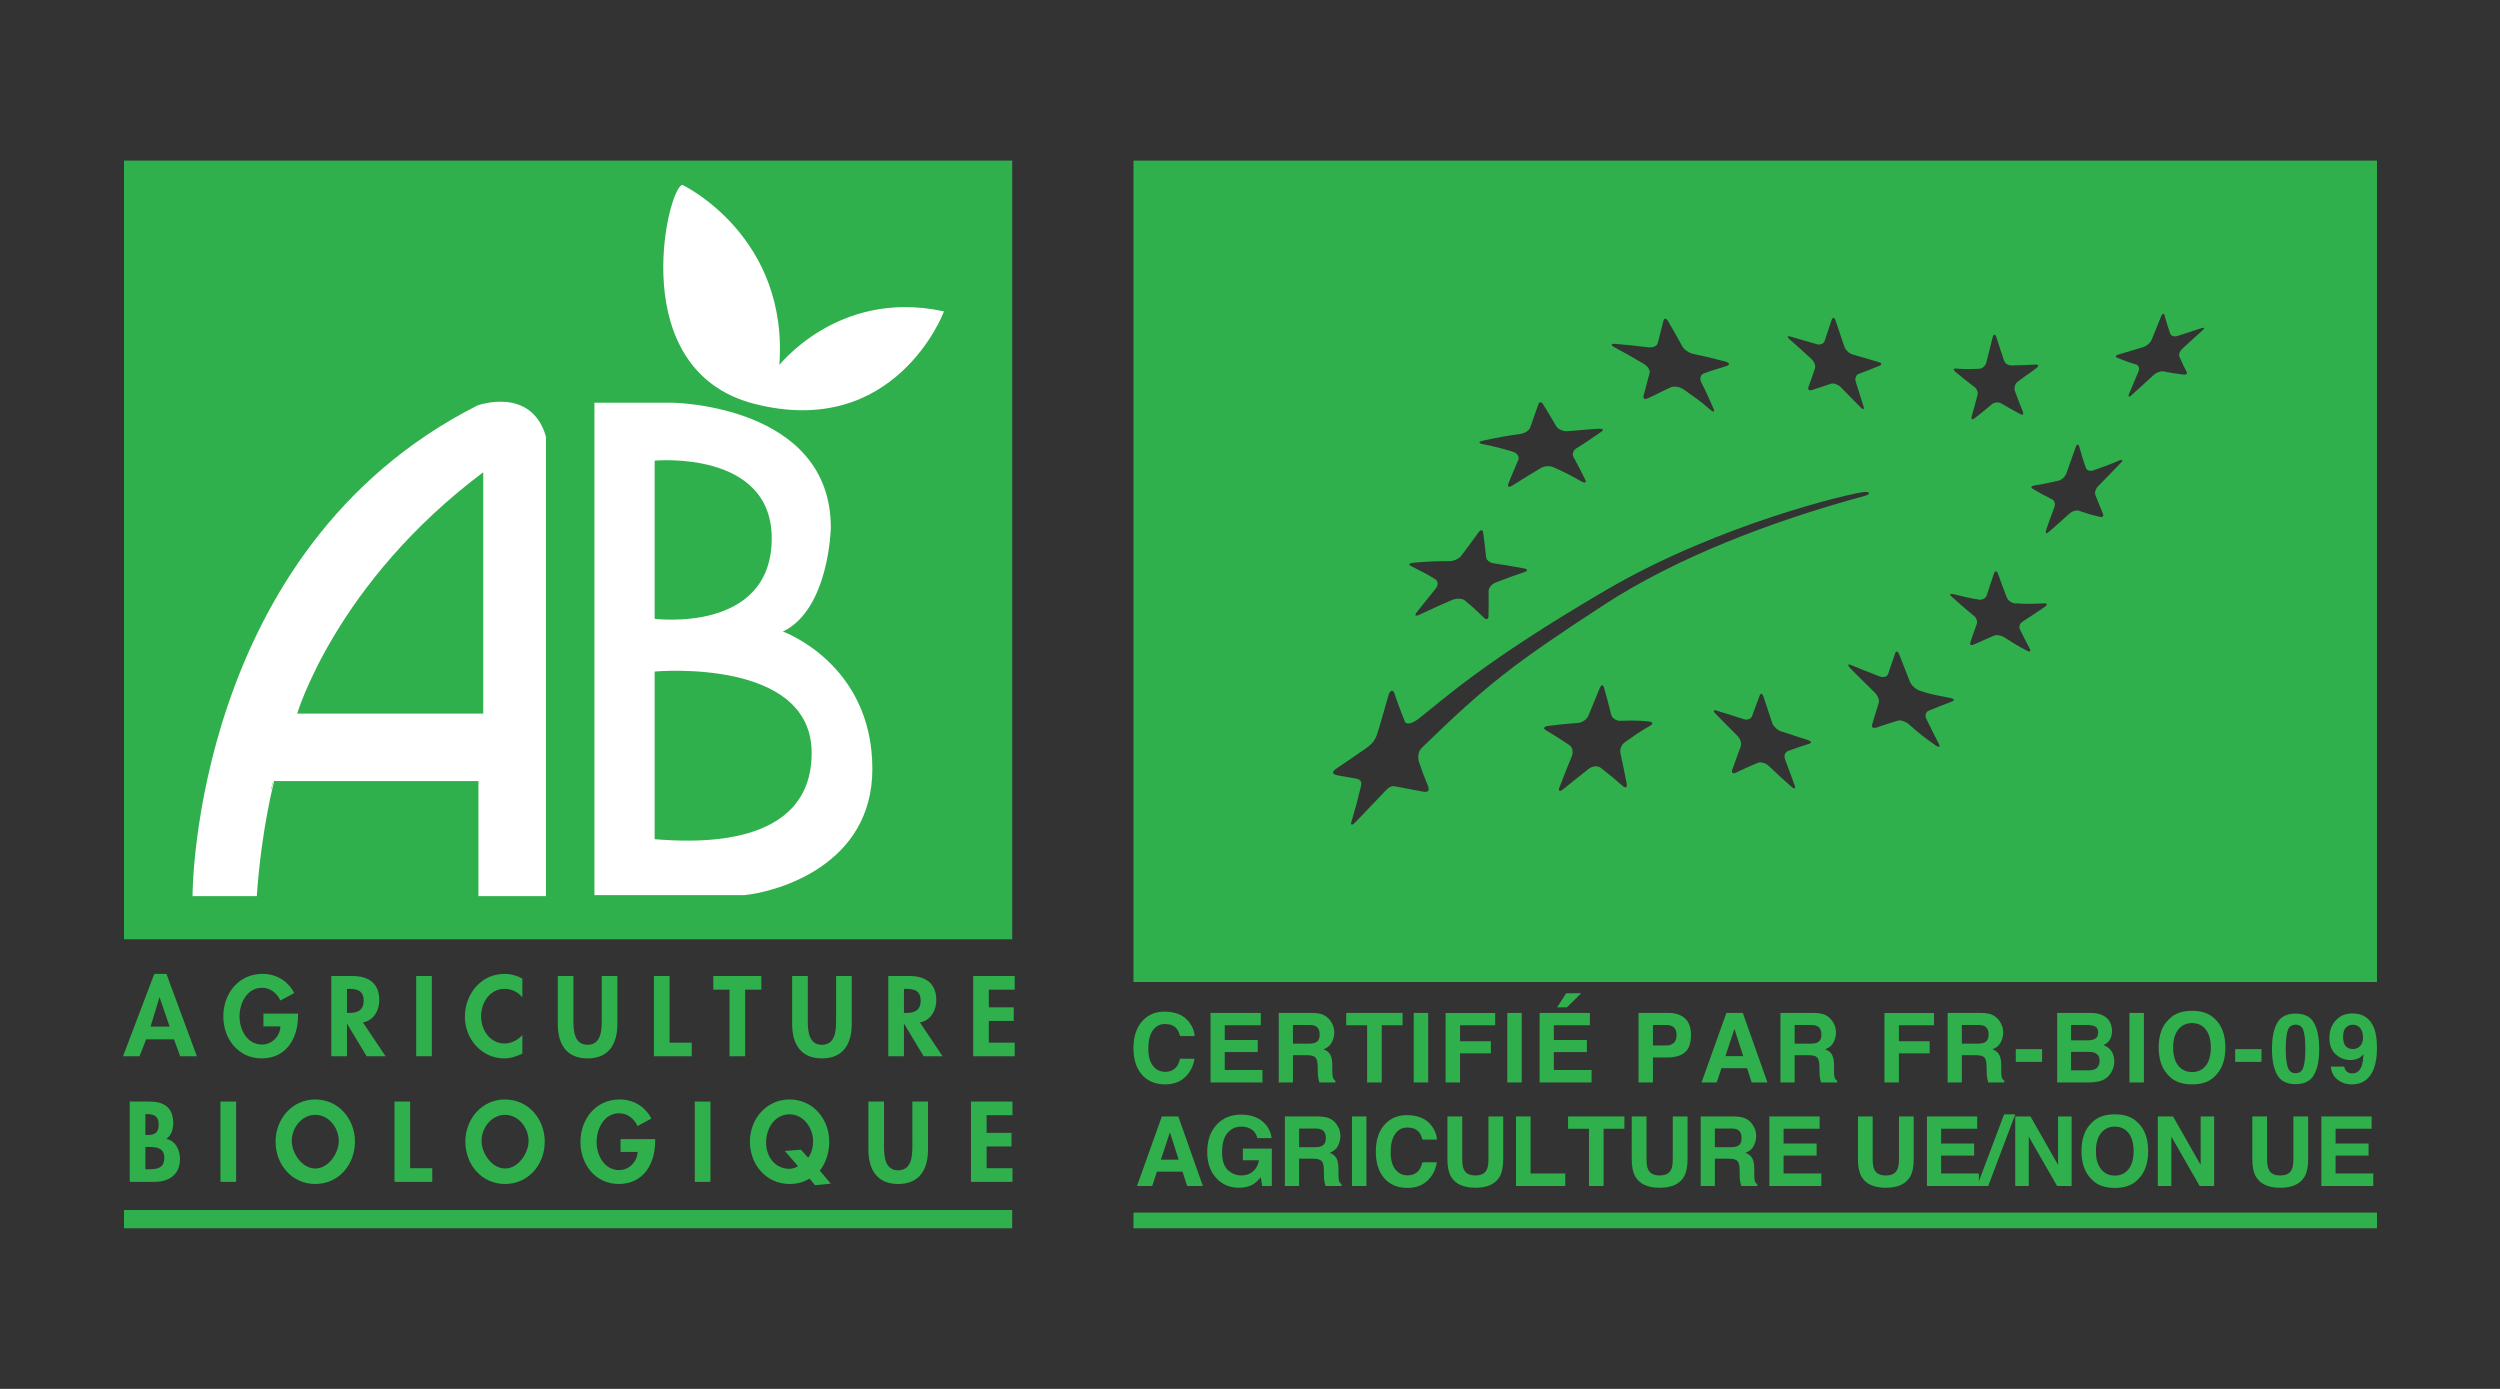 <svg xmlns="http://www.w3.org/2000/svg" xmlns:xlink="http://www.w3.org/1999/xlink" id="Calque_1" x="0px" y="0px" width="900px" height="500px" viewBox="50 0 900 500" xml:space="preserve"><rect x="50" y="0" width="900" height="500" fill="#333333" stroke="none"/> <g> <g> <rect x="94.636" y="57.813" fill="#30B04D" width="319.76" height="280.332"></rect> <rect x="94.636" y="435.618" fill="#30B04D" width="319.75" height="6.569"></rect> <g> <path fill="#30B04D" d="M102.598,374.171l-2.369,6.081h-5.94l11.261-29.654h4.363l10.965,29.654h-6.015l-2.225-6.081H102.598z M107.459,359.063h-0.075l-3.172,10.503h6.86L107.459,359.063z"></path> <path fill="#30B04D" d="M157.289,364.909v0.713c0,8.146-4.172,15.399-13.134,15.399c-8.44,0-13.762-7.124-13.762-15.09 c0-8.249,5.484-15.334,14.104-15.334c4.904,0,9.196,2.496,11.411,6.907l-4.979,2.674c-1.149-2.608-3.599-4.579-6.593-4.579 c-5.438,0-8.112,5.537-8.112,10.332c0,4.786,2.712,10.114,8.16,10.114c3.523,0,6.475-3.067,6.583-6.55h-6.124v-4.587H157.289 L157.289,364.909z"></path> <path fill="#30B04D" d="M188.811,380.252h-6.822l-7.005-11.636h-0.08v11.636h-5.635v-28.886h7.625 c5.715,0,9.651,2.533,9.651,8.709c0,3.669-2.031,7.338-5.897,7.993L188.811,380.252z M174.903,364.665h0.722 c3.102,0,5.293-0.92,5.293-4.449c0-3.556-2.262-4.232-5.255-4.232h-0.761L174.903,364.665L174.903,364.665z"></path> <path fill="#30B04D" d="M205.462,380.252h-5.635v-28.886h5.635V380.252z"></path> <path fill="#30B04D" d="M238.053,359.034c-1.567-1.913-3.946-3.05-6.362-3.05c-5.396,0-8.502,4.965-8.502,9.949 c0,4.859,3.214,9.73,8.464,9.73c2.417,0,4.833-1.267,6.4-3.067v6.709c-2.111,0.985-4.214,1.719-6.555,1.719 c-8.117,0-14.138-7.01-14.138-14.979c0-8.192,5.796-15.445,14.255-15.445c2.257,0,4.486,0.62,6.438,1.689V359.034z"></path> <path fill="#30B04D" d="M250.797,351.367h5.636v16.18c0,3.556,0.305,8.577,5.095,8.577c4.786,0,5.096-5.02,5.096-8.577v-16.18 h5.626v17.286c0,7.048-2.979,12.369-10.722,12.369c-7.751,0-10.73-5.321-10.73-12.369V351.367z"></path> <path fill="#30B04D" d="M291.045,375.354h7.978v4.898h-13.607v-28.886h5.631L291.045,375.354L291.045,375.354z"></path> <path fill="#30B04D" d="M318.245,380.252h-5.625v-23.977h-5.833v-4.909h17.281v4.909h-5.823V380.252z"></path> <path fill="#30B04D" d="M335.175,351.367h5.631v16.18c0,3.556,0.31,8.577,5.096,8.577c4.79,0,5.091-5.02,5.091-8.577v-16.18 h5.635v17.286c0,7.048-2.994,12.369-10.726,12.369c-7.742,0-10.727-5.321-10.727-12.369V351.367L335.175,351.367z"></path> <path fill="#30B04D" d="M389.33,380.252h-6.822l-7-11.636h-0.089v11.636h-5.636v-28.886h7.635c5.705,0,9.646,2.533,9.646,8.709 c0,3.669-2.021,7.338-5.894,7.993L389.33,380.252z M375.418,364.665h0.736c3.097,0,5.288-0.92,5.288-4.449 c0-3.556-2.267-4.232-5.25-4.232h-0.774V364.665z"></path> <path fill="#30B04D" d="M405.982,356.275v6.372h8.962v4.898h-8.962v7.807h9.31v4.897h-14.949v-28.886h14.949v4.909 L405.982,356.275L405.982,356.275z"></path> </g> <g> <path fill="#30B04D" d="M96.7,396.562h7.014c5.359,0,8.657,2.111,8.657,7.854c0,2.073-0.722,4.449-2.524,5.604 c3.406,0.601,4.941,4.053,4.941,7.244c0,5.66-3.988,8.204-9.239,8.204H96.7V396.562z M102.335,408.602h0.694 c2.749,0,4.092-0.808,4.092-3.792c0-2.964-1.689-3.725-4.059-3.725h-0.728V408.602z M102.335,420.941h1.188 c3.03,0,5.625-0.386,5.625-4.147c0-3.744-3.054-3.895-5.893-3.895h-0.919L102.335,420.941L102.335,420.941z"></path> <path fill="#30B04D" d="M135.001,425.465h-5.636v-28.903h5.636V425.465z"></path> <path fill="#30B04D" d="M149.208,410.967c0-8.07,5.86-15.156,14.288-15.156c8.431,0,14.287,7.086,14.287,15.156 c0,8.285-5.856,15.268-14.287,15.268C155.069,426.234,149.208,419.252,149.208,410.967z M155.027,410.75 c0,4.356,3.679,9.912,8.469,9.912c4.786,0,8.465-5.556,8.465-9.912c0-4.681-3.523-9.402-8.465-9.402 C158.55,401.348,155.027,406.067,155.027,410.75z"></path> <path fill="#30B04D" d="M197.649,420.557h7.968v4.908H192.02v-28.903h5.631L197.649,420.557L197.649,420.557z"></path> <path fill="#30B04D" d="M217.53,410.967c0-8.07,5.851-15.156,14.277-15.156c8.437,0,14.296,7.086,14.296,15.156 c0,8.285-5.859,15.268-14.296,15.268C223.381,426.234,217.53,419.252,217.53,410.967z M223.348,410.75 c0,4.356,3.679,9.912,8.46,9.912c4.796,0,8.474-5.556,8.474-9.912c0-4.681-3.522-9.402-8.474-9.402 C226.872,401.348,223.348,406.067,223.348,410.75z"></path> <path fill="#30B04D" d="M285.856,410.094v0.731c0,8.153-4.177,15.409-13.143,15.409c-8.423,0-13.758-7.133-13.758-15.118 c0-8.22,5.485-15.306,14.105-15.306c4.902,0,9.187,2.478,11.42,6.879l-4.987,2.684c-1.149-2.608-3.594-4.599-6.593-4.599 c-5.433,0-8.122,5.565-8.122,10.342c0,4.797,2.727,10.116,8.169,10.116c3.519,0,6.475-3.058,6.583-6.541h-6.133v-4.598H285.856z"></path> <path fill="#30B04D" d="M305.76,425.465h-5.641v-28.903h5.641V425.465z"></path> <path fill="#30B04D" d="M343.409,426.685l-1.994-2.421c-1.952,1.304-4.515,1.971-7.155,1.971 c-8.432,0-14.297-6.982-14.297-15.268c0-8.07,5.865-15.156,14.297-15.156c8.427,0,14.277,7.086,14.277,15.156 c0,3.924-1.178,7.591-3.401,10.474l3.951,4.664L343.409,426.685z M340.922,416.794c1.268-1.559,1.798-3.988,1.798-5.969 c0-4.683-3.402-9.667-8.46-9.667c-5.485,0-8.465,5.18-8.465,10.154c0,4.796,2.941,9.459,8.465,9.459 c1.031,0,2.256-0.46,3.026-0.947l-4.754-5.48l5.818-0.46L340.922,416.794z"></path> <path fill="#30B04D" d="M362.622,396.562h5.627v16.169c0,3.566,0.314,8.579,5.095,8.579c4.796,0,5.106-5.013,5.106-8.579v-16.169 h5.631v17.275c0,7.067-2.985,12.397-10.736,12.397c-7.728,0-10.722-5.329-10.722-12.397L362.622,396.562L362.622,396.562z"></path> <path fill="#30B04D" d="M405.175,401.479v6.353h8.962v4.897h-8.962v7.827h9.31v4.908H399.55v-28.903h14.935v4.919 L405.175,401.479L405.175,401.479z"></path> </g> <path fill="#FFFFFF" stroke="#FFFFFF" stroke-width="0.727" d="M142.105,322.239h-22.424c0,0,0-124.194,102.353-175.943 c0,0,18.966-6.907,24.146,10.918v165.025h-23.577v-41.412h-74.168C148.435,280.827,143.842,297.699,142.105,322.239z M224.328,257.264v-87.977c-54.048,40.253-67.843,87.977-67.843,87.977H224.328z"></path> <path fill="#FFFFFF" stroke="#FFFFFF" stroke-width="0.727" d="M295.625,66.948c0,0,38.522,18.394,34.5,65.544 c0,0,21.271-28.175,59.214-20.125c0,0-17.389,45.678-67.842,32.615C275.5,133.074,290.445,69.248,295.625,66.948z"></path> <path fill="#FFFFFF" d="M264,322.239V144.982h28.172c0,0,56.929,0.731,56.929,45.011c0,0-0.577,29.319-17.253,37.372 c0,0,32.202,11.505,32.202,49.445c0,34.851-34.501,44.265-46.006,45.429H264z M327.821,194.31 c0.441-32.483-42.148-28.477-42.148-28.477v56.935C285.673,222.768,327.372,228.116,327.821,194.31z M285.673,302.11 c14.193,1.153,56.525,3.453,56.525-31.054c0-34.486-56.525-29.306-56.525-29.306V302.11z"></path> </g> <g> <path fill="#30B04D" d="M458.05,57.817v295.699h447.66V57.817H458.05z M754.251,132.689c3.247,0.249,4.506,0.225,8.24,0.08 c1.107-0.08,2.252-1.023,2.553-2.158c0.9-3.553,1.389-5.411,2.327-9.235c0.357-1.164,0.901-1.22,1.276-0.14 c1.128,3.523,1.671,5.246,2.815,8.596c0.319,1.083,1.521,1.722,2.665,1.722c2.947,0,4.859-0.14,8.672-0.309 c1.125-0.023,1.351,0.418,0.375,1.196c-2.759,2.191-4.205,2.914-6.926,5.073c-0.883,0.746-1.276,2.271-0.883,3.243 c1.127,3.083,1.689,4.523,2.854,7.437c0.393,0.999,0,1.356-0.939,0.858c-2.778-1.474-4.167-2.248-6.964-3.885 c-0.882-0.497-2.309-0.357-3.134,0.281c-2.646,2.215-3.848,3.214-6.4,5.185c-0.788,0.638-1.258,0.22-0.977-0.723 c0.825-2.914,1.276-4.462,2.084-7.681c0.337-1.027-0.244-2.355-1.165-2.97c-2.759-2.05-4.072-3.13-6.794-5.433 C753.031,133.107,753.181,132.576,754.251,132.689z M694.587,121.184c3.83,1.079,5.706,1.632,9.422,2.712 c1.221,0.361,2.496-0.136,2.834-1.079c1.034-3.022,1.559-4.575,2.571-7.709c0.395-1.028,1.015-0.887,1.39,0.305 c1.276,3.744,1.896,5.687,3.172,9.346c0.375,1.216,1.689,2.468,2.909,2.83c3.734,1.107,5.572,1.605,9.309,2.713 c1.276,0.309,1.443,0.943,0.449,1.36c-3.058,1.253-4.523,1.834-7.582,2.97c-0.901,0.361-1.37,1.605-0.996,2.773 c1.106,3.604,1.689,5.322,2.814,8.901c0.32,1.164-0.148,1.328-1.088,0.328c-2.908-2.909-4.299-4.406-7.188-7.348 c-0.994-0.911-2.533-1.436-3.492-1.135c-2.814,0.971-4.184,1.441-6.98,2.303c-0.863,0.301-1.389-0.197-1.09-1.107 c0.92-2.585,1.427-3.941,2.327-6.714c0.357-0.886-0.242-2.44-1.183-3.327c-3.115-2.913-4.709-4.298-7.899-7.126 C693.235,121.292,693.423,120.817,694.587,121.184z M631.497,123.788c4.852,0.418,7.235,0.69,11.956,1.249 c1.604,0.164,3.077-0.469,3.321-1.498c0.836-3.219,1.248-4.852,2.083-8.098c0.256-1.028,1.079-0.943,1.72,0.305 c2.083,3.576,3.134,5.41,5.104,9.013c0.696,1.216,2.469,2.356,3.941,2.661c4.467,0.915,6.101,1.332,11.505,2.745 c1.501,0.389,1.689,1.079,0.666,1.497c-3.331,1.164-5.02,1.445-8.49,2.801c-1.107,0.474-1.466,1.83-0.901,3.05 c1.877,3.688,2.712,5.658,4.456,9.595c0.525,1.305,0,1.413-1.211,0.361c-3.753-3.332-5.696-4.519-9.628-7.348 c-1.333-0.863-3.304-1.192-4.438-0.723c-3.332,1.474-5.021,2.497-8.399,4.021c-1.088,0.502-1.783,0.056-1.501-1 c0.882-3.073,1.275-4.908,2.158-8.07c0.299-0.966-0.603-2.497-2.028-3.322c-4.186-2.497-6.323-3.692-10.613-6.02 C629.78,124.205,629.911,123.703,631.497,123.788z M584.061,158.589c5.789-1.22,7.563-1.558,13.082-2.332 c1.632-0.193,3.265-1.192,3.688-2.276c1.192-3.35,1.755-5.015,2.937-8.291c0.357-1.079,1.173-1.164,1.755-0.137 c1.905,3.079,2.824,4.632,4.683,7.822c0.582,1.023,2.383,1.966,3.904,1.858c5.188-0.333,6.38-0.638,11.654-0.887 c1.464-0.056,1.661,0.525,0.582,1.187c-3.997,2.637-5.217,3.693-8.793,5.827c-1.135,0.723-1.689,2.023-1.135,3.106 c1.745,3.186,2.607,4.824,4.26,8.179c0.544,1.107-0.056,1.389-1.322,0.695c-3.914-2.191-5.884-3.247-9.957-5.077 c-1.333-0.638-3.435-0.554-4.691,0.225c-3.792,2.243-5.04,3.078-10.061,6.18c-1.408,0.891-2.102,0.75-1.604-0.634 c1.633-4.162,2.216-5.19,3.576-8.54c0.412-1.028-0.441-2.389-1.858-2.83c-4.354-1.333-6.597-1.886-11.167-2.83 C582.108,159.499,582.278,158.974,584.061,158.589z M558.93,202.568c5.33-0.446,7.901-0.554,12.838-0.554 c1.586,0,3.547-0.859,4.326-2c2.506-3.327,3.744-4.992,6.165-8.342c0.807-1.084,1.549-1.027,1.689,0.08 c0.469,3.467,0.656,5.241,1.051,8.822c0.112,1.106,1.444,2.102,2.89,2.242c4.956,0.779,5.763,0.887,10.83,1.83 c1.342,0.281,1.389,0.835,0.094,1.304c-4.054,1.328-6.101,2.136-10.342,3.74c-1.37,0.502-2.608,1.914-2.59,3.14 c0.057,3.519,0.057,5.321-0.019,8.928c-0.028,1.193-0.724,1.526-1.614,0.634c-2.637-2.548-3.997-3.823-6.907-6.239 c-0.91-0.746-2.937-0.798-4.467-0.217c-4.598,1.967-6.981,3.073-11.72,5.298c-1.559,0.745-2.084,0.441-1.165-0.779 c2.797-3.438,4.214-5.246,6.954-8.68c0.919-1.112,0.778-2.609-0.271-3.271c-3.332-2.027-5.04-2.914-8.709-4.716 C556.8,203.234,557.241,202.732,558.93,202.568z M562.12,284.965c-5.687-1.105-6.137-1.163-10.2-1.94 c-1.642-0.282-3.105,1.604-4.683,3.275c-4.082,4.27-5.349,5.604-9.29,9.703c-1.258,1.332-1.914,1.107-1.36-0.451 c1.416-4.758,1.942-6.644,3.05-11.251c0.356-1.614,1.276-3.501-1.474-4.008c-3.435-0.609-3.932-0.695-6.484-1.135 c-2.637-0.497-1.972-1.501-0.638-2.438c3.688-2.469,4.88-3.275,10.735-7.348c2.984-2.074,3.547-3.801,4.101-5.405 c1.576-5.021,2.412-8.38,4.063-13.954c0.507-1.604,1.586-1.709,2.008-0.581c1.221,3.857,2.187,6.156,3.744,10.211 c0.422,1.248,2.271,1.125,4.813-0.753c9.572-7.403,23.133-20.41,67.885-46.583c41.16-23.99,88.718-34.913,92.791-35.194 c2.327-0.137,2.083,0.943,0.019,1.444c-34.458,9.342-68.148,22.518-93.578,39.071c-32.47,21.161-42.21,28.641-65.802,51.632 c-1.502,1.381-1.389,3.829-0.947,5.151c1.444,4.025,1.117,3.443,3.078,8.229C564.588,284.242,564.646,285.463,562.12,284.965z M644.081,261.242c-3.51,2-5.349,3.305-9.082,5.931c-1.22,0.835-1.972,2.608-1.633,3.97c0.901,4.214,1.352,6.353,2.216,10.82 c0.327,1.443-0.281,1.895-1.332,1.061c-3.153-2.76-4.768-4.092-7.958-6.579c-1.08-0.835-2.965-0.722-4.186,0.216 c-3.754,2.937-5.659,4.467-9.432,7.526c-1.304,1.006-1.829,0.554-1.21-0.938c1.764-4.504,2.646-6.757,4.429-11.139 c0.554-1.322,0.169-3.163-0.919-3.886c-3.322-2.214-5.011-3.266-8.446-5.339c-1.061-0.591-0.788-1.305,0.657-1.538 c4.486-0.582,6.682-0.77,11.064-1.107c1.445-0.159,3.05-1.323,3.575-2.57c1.69-4.129,2.497-6.156,4.101-10.013 c0.555-1.249,1.229-1.268,1.56-0.028c1.021,3.743,1.548,5.659,2.523,9.572c0.328,1.276,1.745,2.299,3.135,2.299 c4.299-0.112,6.428-0.197,10.642,0.253C645.113,259.938,645.198,260.576,644.081,261.242z M701.362,267.735 c-3.117,0.996-4.617,1.521-7.694,2.628c-1.052,0.423-1.521,1.671-1.052,2.975c1.389,3.735,2.064,5.594,3.472,9.403 c0.47,1.228-0.056,1.444-1.201,0.449c-3.322-2.899-4.936-4.428-8.201-7.526c-1.089-1.006-2.836-1.475-3.83-1.061 c-3.218,1.333-4.766,2.055-8.052,3.613c-1.051,0.469-1.576-0.122-1.164-1.229c1.258-3.405,1.819-5.067,3.059-8.341 c0.337-1.062-0.169-2.714-1.239-3.744c-3.115-3.163-4.72-4.739-7.863-7.958c-0.995-1.005-0.79-1.531,0.42-1.107 c3.97,1.192,5.884,1.83,9.77,3.078c1.21,0.414,2.608-0.11,2.928-1.106c1.145-3.051,1.69-4.522,2.798-7.489 c0.336-0.911,0.976-0.724,1.37,0.525c1.183,3.688,1.858,5.574,3.095,9.394c0.415,1.173,1.785,2.561,3.023,2.975 c3.979,1.276,5.893,1.885,9.796,3.19C702.094,266.816,702.301,267.427,701.362,267.735z M752.73,252.534 c-3.433,1.332-5.067,1.941-8.352,3.303c-1.07,0.385-1.481,1.718-0.938,2.882c1.803,3.641,2.703,5.489,4.562,9.12 c0.581,1.106,0.075,1.359-1.221,0.479c-3.885-2.747-5.799-4.194-9.496-7.496c-1.183-1.071-3.041-1.708-4.073-1.381 c-3.19,0.978-4.748,1.475-7.865,2.553c-1.089,0.301-1.67-0.254-1.35-1.249c0.918-3.133,1.369-4.635,2.345-7.676 c0.32-1.004-0.356-2.749-1.502-3.829c-3.586-3.473-5.33-5.246-8.765-8.68c-1.071-1.229-0.92-1.67,0.393-1.116 c4.054,1.67,6.119,2.495,10.229,4.081c1.351,0.498,2.72,0.085,3.021-0.862c1.033-3.022,1.521-4.514,2.553-7.535 c0.301-0.977,0.978-0.731,1.465,0.525c1.538,3.988,2.309,5.931,3.886,9.872c0.543,1.22,2.084,2.655,3.49,3.135 c4.301,1.464,6.514,1.66,10.961,2.608C753.52,251.511,753.782,252.093,752.73,252.534z M786.176,218.427 c-3.247,2.248-4.842,3.275-7.959,5.297c-1.05,0.61-1.52,1.887-1.05,2.825c1.443,2.908,2.083,4.278,3.604,7.075 c0.469,0.938-0.057,1.164-1.164,0.581c-3.359-1.745-4.937-2.776-8.146-4.822c-1.146-0.696-2.815-0.939-3.736-0.508 c-2.928,1.332-4.371,1.952-7.225,3.19c-0.978,0.413-1.482,0-1.164-0.825c0.919-2.722,1.332-4.072,2.346-6.682 c0.319-0.977-0.3-2.332-1.295-3.055c-3.097-2.496-4.654-3.938-7.657-6.597c-0.995-0.836-0.861-1.249,0.357-1.056 c3.641,0.943,5.498,1.355,9.233,1.999c1.259,0.249,2.534-0.498,2.872-1.441c1.014-3.195,1.576-4.72,2.646-7.985 c0.394-1.028,1.014-1.028,1.426,0.107c1.22,3.468,1.915,5.129,3.211,8.624c0.393,0.996,1.783,2.055,3.078,2.055 c4.035,0.222,5.968,0.222,10.097,0C787.002,217.095,787.228,217.625,786.176,218.427z M813.371,166.739 c-3.116,3.275-4.711,4.908-7.808,8.042c-1.049,0.944-1.614,2.497-1.22,3.439c1.089,2.745,1.614,4.105,2.722,6.71 c0.356,0.915-0.15,1.416-1.107,1.135c-3.097-0.718-4.523-1.135-7.471-2.187c-0.938-0.337-2.515,0.108-3.51,1.051 c-3.001,2.721-4.578,4.106-7.394,6.545c-0.883,0.774-1.314,0.61-1.015-0.474c0.996-3.214,1.803-4.993,3.024-8.456 c0.412-1.164,0-2.439-0.92-2.829c-2.797-1.356-4.13-2.135-6.813-3.688c-0.863-0.525-0.695-1.052,0.413-1.249 c3.491-0.525,5.255-0.938,8.821-1.746c1.165-0.304,2.421-1.468,2.815-2.66c1.313-3.665,1.952-5.522,3.303-9.291 c0.357-1.196,0.94-1.388,1.276-0.418c0.884,3.186,1.371,4.687,2.367,7.624c0.262,1,1.463,1.469,2.702,1.051 c3.753-1.328,5.609-1.938,9.457-3.604C814.234,165.299,814.403,165.716,813.371,166.739z M842.875,118.959 c-2.74,2.497-4.204,3.801-7.15,6.489c-0.938,0.835-1.521,2.22-1.126,2.965c0.955,2.252,1.5,3.332,2.569,5.411 c0.395,0.638-0.055,1.14-1.07,1.027c-2.946-0.333-4.41-0.582-7.263-1.14c-0.957-0.193-2.553,0.389-3.566,1.333 c-3.077,2.857-4.598,4.241-7.788,7.099c-0.995,0.943-1.464,0.835-1.052-0.249c1.389-3.326,2.084-4.936,3.435-8.182 c0.47-1.079,0.057-2.159-0.807-2.468c-2.815-0.826-4.147-1.356-6.851-2.44c-0.845-0.328-0.637-0.887,0.563-1.215 c3.586-1.027,5.35-1.614,8.934-2.665c1.182-0.385,2.497-1.581,2.908-2.661c1.39-3.354,2.084-5.048,3.397-8.375 c0.451-1.079,0.978-1.221,1.222-0.362c0.788,2.722,1.199,4.135,2.063,6.63c0.301,0.802,1.445,1.164,2.571,0.802 c3.547-1.165,5.274-1.746,8.652-2.825C843.606,117.773,843.795,118.134,842.875,118.959z"></path> <rect x="458.05" y="436.528" fill="#30B04D" width="447.66" height="5.659"></rect> <g> <g> <path fill="#30B04D" d="M461.527,367.265c2.013-2.057,4.579-3.08,7.695-3.08c4.167,0,7.212,1.37,9.141,4.129 c1.06,1.56,1.632,3.117,1.712,4.674h-5.231c-0.328-1.193-0.761-2.111-1.281-2.722c-0.929-1.079-2.313-1.614-4.144-1.614 c-1.862,0-3.331,0.751-4.405,2.29c-1.079,1.539-1.619,3.697-1.619,6.513c0,2.814,0.572,4.898,1.708,6.296 c1.135,1.398,2.576,2.112,4.326,2.112c1.792,0,3.157-0.603,4.101-1.813c0.526-0.637,0.957-1.604,1.295-2.907h5.199 c-0.45,2.739-1.591,4.953-3.435,6.671c-1.849,1.708-4.204,2.562-7.081,2.562c-3.562,0-6.362-1.154-8.398-3.463 c-2.041-2.327-3.06-5.498-3.06-9.543C458.05,373.008,459.209,369.638,461.527,367.265z"></path> <path fill="#30B04D" d="M503.883,369.094h-12.975v5.313h11.886v4.334h-11.886v6.447h13.575v4.494h-18.688v-25.028h18.088 V369.094z"></path> <path fill="#30B04D" d="M526.273,365.284c0.919,0.413,1.698,0.995,2.336,1.765c0.535,0.628,0.948,1.33,1.267,2.101 c0.301,0.77,0.46,1.652,0.46,2.647c0,1.172-0.3,2.337-0.9,3.49c-0.601,1.155-1.587,1.962-2.975,2.45 c1.164,0.449,1.971,1.116,2.459,1.961c0.479,0.863,0.713,2.158,0.713,3.913v1.691c0,1.143,0.057,1.912,0.15,2.315 c0.131,0.668,0.45,1.136,0.956,1.437v0.63h-5.771c-0.159-0.554-0.271-1.006-0.338-1.343c-0.141-0.703-0.216-1.426-0.226-2.149 l-0.028-2.345c-0.027-1.587-0.299-2.656-0.825-3.172c-0.525-0.536-1.52-0.798-2.983-0.798h-5.106v9.807h-5.113v-25.027h11.965 C524.03,364.684,525.354,364.89,526.273,365.284z M515.462,368.991v6.728h5.631c1.107,0,1.952-0.141,2.516-0.403 c0.985-0.469,1.482-1.417,1.482-2.815c0-1.52-0.488-2.543-1.437-3.068c-0.534-0.281-1.341-0.44-2.42-0.44H515.462z"></path> <path fill="#30B04D" d="M554.924,364.656v4.437h-7.498v20.591h-5.256v-20.591h-7.526v-4.437H554.924z"></path> <path fill="#30B04D" d="M564.147,389.683h-5.208v-25.028h5.208V389.683z"></path> <path fill="#30B04D" d="M570.416,364.684h17.849v4.411h-12.649v5.753h11.091v4.354h-11.091v10.482h-5.2L570.416,364.684 L570.416,364.684z"></path> <path fill="#30B04D" d="M597.828,389.683h-5.209v-25.028h5.209V389.683z"></path> <path fill="#30B04D" d="M622.356,369.094h-12.978v5.313h11.899v4.334h-11.899v6.447h13.588v4.494h-18.703v-25.028h18.092 L622.356,369.094L622.356,369.094z M619.232,357.57l-5.162,5.077h-3.51l3.267-5.077H619.232z"></path> <path fill="#30B04D" d="M656.553,378.854c-1.455,1.22-3.555,1.839-6.277,1.839h-5.218v8.99h-5.18v-25.028h10.754 c2.477,0,4.438,0.63,5.913,1.935c1.474,1.294,2.215,3.284,2.215,5.987C658.759,375.531,658.017,377.624,656.553,378.854z M652.564,369.826c-0.657-0.543-1.576-0.835-2.769-0.835h-4.738v7.375h4.738c1.192,0,2.111-0.3,2.769-0.891 c0.667-0.619,0.995-1.558,0.995-2.854C653.56,371.318,653.231,370.398,652.564,369.826z"></path> <path fill="#30B04D" d="M671.502,364.656h5.912l8.86,25.027h-5.668l-1.651-5.143h-9.217l-1.708,5.143h-5.471L671.502,364.656z M671.146,380.215h6.41l-3.163-9.835L671.146,380.215z"></path> <path fill="#30B04D" d="M706.88,365.284c0.94,0.413,1.709,0.995,2.346,1.765c0.545,0.628,0.938,1.33,1.258,2.101 c0.299,0.77,0.47,1.652,0.47,2.647c0,1.172-0.301,2.337-0.901,3.49c-0.602,1.155-1.597,1.962-2.985,2.45 c1.165,0.449,1.99,1.116,2.46,1.961c0.486,0.863,0.731,2.158,0.731,3.913v1.691c0,1.143,0.037,1.912,0.131,2.315 c0.132,0.668,0.45,1.136,0.977,1.437v0.63h-5.78c-0.17-0.554-0.264-1.006-0.357-1.343c-0.111-0.703-0.188-1.426-0.205-2.149 l-0.038-2.345c-0.018-1.587-0.3-2.656-0.824-3.172c-0.526-0.536-1.54-0.798-2.966-0.798h-5.124v9.807h-5.104v-25.027h11.955 C704.646,364.684,705.96,364.89,706.88,365.284z M696.07,368.991v6.728h5.631c1.106,0,1.95-0.141,2.516-0.403 c0.994-0.469,1.501-1.417,1.501-2.815c0-1.52-0.488-2.543-1.464-3.068c-0.525-0.281-1.333-0.44-2.403-0.44H696.07z"></path> <path fill="#30B04D" d="M728.407,364.684h17.829v4.411h-12.63v5.753h11.073v4.354h-11.073v10.482h-5.199V364.684z"></path> <path fill="#30B04D" d="M767.089,365.284c0.919,0.413,1.689,0.995,2.327,1.765c0.543,0.628,0.938,1.33,1.257,2.101 c0.321,0.77,0.471,1.652,0.471,2.647c0,1.172-0.3,2.337-0.9,3.49c-0.603,1.155-1.597,1.962-2.966,2.45 c1.146,0.449,1.972,1.116,2.44,1.961c0.486,0.863,0.73,2.158,0.73,3.913v1.691c0,1.143,0.037,1.912,0.132,2.315 c0.149,0.668,0.45,1.136,0.978,1.437v0.63h-5.781c-0.15-0.554-0.265-1.006-0.338-1.343c-0.131-0.703-0.207-1.426-0.226-2.149 l-0.039-2.345c0-1.587-0.299-2.656-0.824-3.172c-0.525-0.536-1.521-0.798-2.965-0.798h-5.124v9.807h-5.105v-25.027h11.973 C764.836,364.684,766.149,364.89,767.089,365.284z M756.26,368.991v6.728h5.63c1.127,0,1.952-0.141,2.515-0.403 c0.996-0.469,1.503-1.417,1.503-2.815c0-1.52-0.488-2.543-1.444-3.068c-0.544-0.281-1.333-0.44-2.422-0.44H756.26z"></path> <path fill="#30B04D" d="M775.685,377.689h9.459v4.589h-9.459V377.689z"></path> <path fill="#30B04D" d="M809.186,367.312c0.751,1.07,1.145,2.346,1.145,3.819c0,1.539-0.394,2.768-1.165,3.697 c-0.412,0.517-1.069,0.985-1.912,1.417c1.294,0.469,2.233,1.211,2.908,2.215c0.637,1.005,0.977,2.232,0.977,3.659 c0,1.492-0.395,2.815-1.126,3.998c-0.47,0.778-1.052,1.443-1.765,1.979c-0.807,0.609-1.745,1.023-2.834,1.239 c-1.089,0.232-2.272,0.347-3.549,0.347h-11.279v-25.028h12.105C805.751,364.702,807.91,365.585,809.186,367.312z M795.579,368.991v5.518h6.099c1.089,0,1.952-0.197,2.628-0.61c0.676-0.42,1.033-1.145,1.033-2.194 c0-1.165-0.45-1.935-1.351-2.317c-0.77-0.244-1.765-0.395-2.965-0.395L795.579,368.991L795.579,368.991z M795.579,378.666v6.661 h6.081c1.088,0,1.933-0.14,2.552-0.44c1.07-0.535,1.632-1.587,1.632-3.124c0-1.295-0.543-2.188-1.596-2.676 c-0.601-0.271-1.426-0.413-2.496-0.421H795.579L795.579,378.666z"></path> <path fill="#30B04D" d="M821.798,389.683h-5.199v-25.028h5.199V389.683z"></path> <path fill="#30B04D" d="M847.342,387.469c-1.877,1.935-4.617,2.908-8.201,2.908c-3.587,0-6.307-0.976-8.184-2.908 c-2.553-2.394-3.829-5.847-3.829-10.331c0-4.589,1.276-8.032,3.829-10.322c1.878-1.952,4.599-2.928,8.184-2.928 c3.584,0,6.324,0.976,8.201,2.928c2.533,2.29,3.791,5.733,3.791,10.322C851.133,381.622,849.875,385.075,847.342,387.469z M844.076,383.649c1.22-1.53,1.82-3.697,1.82-6.512c0-2.815-0.602-4.983-1.82-6.523c-1.201-1.52-2.853-2.299-4.936-2.299 c-2.064,0-3.717,0.779-4.956,2.299c-1.22,1.521-1.855,3.699-1.855,6.523c0,2.814,0.636,4.982,1.855,6.512 c1.239,1.539,2.892,2.289,4.956,2.289C841.224,385.938,842.875,385.188,844.076,383.649z"></path> <path fill="#30B04D" d="M854.661,377.689h9.479v4.589h-9.479V377.689z"></path> <path fill="#30B04D" d="M883.001,368.193c1.276,2.216,1.914,5.351,1.914,9.414c0,4.063-0.638,7.207-1.914,9.384 c-1.238,2.205-3.453,3.303-6.587,3.303c-3.135,0-5.351-1.098-6.607-3.303c-1.258-2.177-1.895-5.321-1.895-9.384 c0-4.063,0.636-7.198,1.895-9.414c1.258-2.194,3.473-3.304,6.607-3.304C879.548,364.89,881.763,365.997,883.001,368.193z M873.562,384.099c0.469,1.512,1.426,2.251,2.853,2.251c1.443,0,2.382-0.739,2.834-2.251c0.45-1.491,0.675-3.659,0.675-6.493 c0-2.966-0.225-5.151-0.675-6.578c-0.45-1.438-1.39-2.14-2.834-2.14c-1.427,0-2.384,0.702-2.853,2.14 c-0.451,1.427-0.696,3.612-0.696,6.578C872.866,380.439,873.11,382.607,873.562,384.099z"></path> <path fill="#30B04D" d="M890.902,367.312c1.503-1.651,3.493-2.468,5.933-2.468c3.734,0,6.306,1.669,7.693,4.982 c0.807,1.886,1.184,4.354,1.184,7.423c0,2.983-0.377,5.471-1.127,7.451c-1.465,3.802-4.11,5.687-7.977,5.687 c-1.857,0-3.526-0.543-4.974-1.631c-1.482-1.089-2.327-2.686-2.533-4.777h4.824c0.111,0.723,0.413,1.324,0.901,1.754 c0.506,0.46,1.163,0.695,2.008,0.695c1.575,0,2.703-0.891,3.359-2.655c0.338-0.976,0.563-2.402,0.657-4.26 c-0.45,0.553-0.92,0.977-1.427,1.276c-0.901,0.534-2.008,0.816-3.341,0.816c-1.951,0-3.679-0.675-5.198-2.027 c-1.521-1.351-2.29-3.304-2.29-5.866C888.594,371.084,889.364,368.944,890.902,367.312z M899.029,377.07 c1.089-0.685,1.651-1.912,1.651-3.641c0-1.39-0.336-2.497-0.976-3.304c-0.656-0.817-1.539-1.229-2.665-1.229 c-0.845,0-1.538,0.243-2.14,0.695c-0.938,0.723-1.389,1.951-1.389,3.679c0,1.464,0.301,2.562,0.884,3.284 c0.601,0.742,1.52,1.099,2.759,1.099C897.828,377.652,898.447,377.465,899.029,377.07z"></path> </g> </g> <g> <g> <path fill="#30B04D" d="M468.265,401.92h5.917l8.854,25.035h-5.668l-1.656-5.151h-9.215l-1.699,5.151h-5.471L468.265,401.92z M467.917,417.488h6.414l-3.167-9.844L467.917,417.488z"></path> <path fill="#30B04D" d="M502.635,409.728c-0.395-1.708-1.361-2.899-2.909-3.575c-0.854-0.385-1.812-0.573-2.867-0.573 c-2.013,0-3.669,0.761-4.97,2.29c-1.289,1.521-1.938,3.801-1.938,6.85c0,3.078,0.703,5.256,2.102,6.521 c1.408,1.277,3.003,1.924,4.791,1.924c1.755,0,3.19-0.507,4.315-1.52c1.117-1.005,1.803-2.317,2.064-3.951h-5.785v-4.186h10.422 v13.447h-3.463l-0.525-3.134c-1.004,1.192-1.914,2.019-2.713,2.505c-1.389,0.845-3.082,1.268-5.1,1.268 c-3.317,0-6.034-1.145-8.149-3.444c-2.205-2.309-3.308-5.462-3.308-9.479c0-4.035,1.116-7.291,3.34-9.732 c2.234-2.438,5.181-3.669,8.85-3.669c3.177,0,5.739,0.816,7.671,2.421c1.934,1.614,3.022,3.622,3.322,6.034h-5.15V409.728 L502.635,409.728z"></path> <path fill="#30B04D" d="M528.479,402.567c0.93,0.393,1.698,0.976,2.346,1.745c0.534,0.629,0.947,1.332,1.267,2.103 c0.291,0.769,0.45,1.651,0.45,2.637c0,1.191-0.3,2.365-0.892,3.499c-0.601,1.155-1.595,1.972-2.974,2.449 c1.153,0.46,1.971,1.117,2.458,1.972c0.47,0.854,0.713,2.157,0.713,3.913v1.681c0,1.145,0.057,1.924,0.151,2.326 c0.131,0.658,0.449,1.127,0.956,1.437v0.629h-5.78c-0.15-0.563-0.264-1.013-0.338-1.351c-0.132-0.695-0.206-1.417-0.216-2.148 l-0.028-2.338c-0.027-1.586-0.3-2.654-0.835-3.182c-0.535-0.534-1.53-0.807-2.975-0.807h-5.105v9.825h-5.124v-25.036h11.975 C526.235,401.958,527.568,402.173,528.479,402.567z M517.678,406.265v6.72h5.631c1.106,0,1.952-0.132,2.505-0.404 c0.985-0.469,1.491-1.407,1.491-2.813c0-1.521-0.486-2.543-1.444-3.06c-0.534-0.291-1.342-0.44-2.41-0.44L517.678,406.265 L517.678,406.265z"></path> <path fill="#30B04D" d="M541.907,426.957h-5.2v-25.036h5.2V426.957z"></path> <path fill="#30B04D" d="M548.767,404.529c2.018-2.056,4.57-3.079,7.705-3.079c4.166,0,7.196,1.38,9.131,4.129 c1.07,1.559,1.642,3.116,1.717,4.683h-5.235c-0.339-1.21-0.751-2.111-1.276-2.721c-0.92-1.089-2.309-1.633-4.147-1.633 c-1.858,0-3.332,0.77-4.401,2.31c-1.079,1.53-1.624,3.697-1.624,6.503c0,2.807,0.563,4.919,1.718,6.306 c1.135,1.398,2.58,2.103,4.327,2.103c1.782,0,3.151-0.601,4.101-1.802c0.515-0.647,0.947-1.604,1.285-2.899h5.199 c-0.45,2.72-1.595,4.945-3.434,6.652c-1.84,1.718-4.204,2.571-7.075,2.571c-3.566,0-6.363-1.153-8.409-3.472 c-2.027-2.318-3.05-5.499-3.05-9.544C545.295,410.271,546.439,406.903,548.767,404.529z"></path> <path fill="#30B04D" d="M571.072,401.92h5.33v15.371c0,1.727,0.206,2.983,0.61,3.763c0.609,1.398,1.999,2.111,4.119,2.111 c2.102,0,3.472-0.713,4.119-2.111c0.395-0.779,0.592-2.034,0.592-3.763V401.92h5.311v15.39c0,2.654-0.403,4.72-1.22,6.201 c-1.539,2.722-4.486,4.083-8.802,4.083c-4.316,0-7.264-1.361-8.821-4.083c-0.816-1.481-1.239-3.547-1.239-6.201L571.072,401.92 L571.072,401.92z"></path> <path fill="#30B04D" d="M595.771,401.92h5.236v20.532h12.49v4.505h-17.727V401.92z"></path> <path fill="#30B04D" d="M634.781,401.92v4.43h-7.479v20.605h-5.273V406.35h-7.526v-4.43H634.781L634.781,401.92z"></path> <path fill="#30B04D" d="M637.418,401.92h5.331v15.371c0,1.727,0.188,2.983,0.601,3.763c0.628,1.398,2.008,2.111,4.129,2.111 c2.111,0,3.481-0.713,4.11-2.111c0.414-0.779,0.609-2.034,0.609-3.763V401.92h5.321v15.39c0,2.654-0.413,4.72-1.238,6.201 c-1.538,2.722-4.477,4.083-8.802,4.083c-4.335,0-7.263-1.361-8.812-4.083c-0.816-1.481-1.248-3.547-1.248-6.201L637.418,401.92 L637.418,401.92z"></path> <path fill="#30B04D" d="M678.146,402.567c0.938,0.393,1.726,0.976,2.365,1.745c0.517,0.629,0.938,1.332,1.257,2.103 c0.301,0.769,0.45,1.651,0.45,2.637c0,1.191-0.301,2.365-0.892,3.499c-0.591,1.155-1.586,1.972-2.975,2.449 c1.146,0.46,1.972,1.117,2.46,1.972c0.486,0.854,0.723,2.157,0.723,3.913v1.681c0,1.145,0.046,1.924,0.14,2.326 c0.141,0.658,0.45,1.127,0.957,1.437v0.629h-5.761c-0.17-0.563-0.292-1.013-0.357-1.351c-0.131-0.695-0.206-1.417-0.216-2.148 l-0.028-2.338c-0.037-1.586-0.298-2.654-0.823-3.182c-0.526-0.534-1.521-0.807-2.985-0.807h-5.105v9.825h-5.105v-25.036h11.973 C675.922,401.958,677.245,402.173,678.146,402.567z M667.354,406.265v6.72h5.632c1.105,0,1.961-0.132,2.515-0.404 c0.983-0.469,1.474-1.407,1.474-2.813c0-1.521-0.47-2.543-1.418-3.06c-0.542-0.291-1.35-0.44-2.421-0.44L667.354,406.265 L667.354,406.265z"></path> <path fill="#30B04D" d="M705.06,406.35h-12.969v5.32h11.881v4.345h-11.881v6.438h13.588v4.505h-18.712v-25.036h18.093V406.35z"></path> <path fill="#30B04D" d="M718.854,401.92h5.311v15.371c0,1.727,0.207,2.983,0.603,3.763c0.637,1.398,2.027,2.111,4.129,2.111 c2.121,0,3.491-0.713,4.11-2.111c0.413-0.779,0.62-2.034,0.62-3.763V401.92h5.311v15.39c0,2.654-0.413,4.72-1.238,6.201 c-1.538,2.722-4.467,4.083-8.801,4.083c-4.316,0-7.264-1.361-8.803-4.083c-0.824-1.481-1.238-3.547-1.238-6.201v-15.39H718.854z "></path> <path fill="#30B04D" d="M761.777,406.35h-12.969v5.32h11.88v4.345h-11.88v6.438h13.588v4.505h-18.693v-25.036h18.074V406.35z"></path> <path fill="#30B04D" d="M771.479,401.159h4.019l-9.741,25.798h-3.997L771.479,401.159z"></path> <path fill="#30B04D" d="M775.478,401.92h5.499l9.93,17.454V401.92h4.879v25.035h-5.235l-10.192-17.764v17.764h-4.88V401.92 L775.478,401.92z"></path> <path fill="#30B04D" d="M819.546,424.724c-1.896,1.951-4.636,2.928-8.201,2.928c-3.566,0-6.325-0.977-8.204-2.928 c-2.532-2.383-3.809-5.827-3.809-10.322c0-4.579,1.276-8.023,3.809-10.323c1.879-1.94,4.638-2.918,8.204-2.918 c3.565,0,6.306,0.978,8.201,2.918c2.515,2.301,3.791,5.744,3.791,10.323C823.337,418.896,822.061,422.34,819.546,424.724z M816.28,420.914c1.2-1.512,1.819-3.689,1.819-6.514c0-2.806-0.619-4.974-1.819-6.513c-1.239-1.537-2.872-2.309-4.936-2.309 c-2.085,0-3.737,0.771-4.956,2.3c-1.238,1.529-1.857,3.707-1.857,6.521c0,2.824,0.619,5.002,1.857,6.514 c1.221,1.537,2.871,2.299,4.956,2.299C813.408,423.213,815.041,422.452,816.28,420.914z"></path> <path fill="#30B04D" d="M826.81,401.92h5.479l9.948,17.454V401.92h4.86v25.035h-5.218l-10.191-17.764v17.764h-4.88 L826.81,401.92L826.81,401.92z"></path> <path fill="#30B04D" d="M860.836,401.92h5.312v15.371c0,1.727,0.207,2.983,0.62,3.763c0.637,1.398,2.008,2.111,4.128,2.111 c2.121,0,3.473-0.713,4.11-2.111c0.415-0.779,0.619-2.034,0.619-3.763V401.92h5.313v15.39c0,2.654-0.413,4.72-1.257,6.201 c-1.539,2.722-4.447,4.083-8.784,4.083c-4.334,0-7.262-1.361-8.82-4.083c-0.825-1.481-1.238-3.547-1.238-6.201L860.836,401.92 L860.836,401.92z"></path> <path fill="#30B04D" d="M903.778,406.35h-12.97v5.32h11.881v4.345h-11.881v6.438h13.571v4.505h-18.694v-25.036h18.093V406.35 L903.778,406.35z"></path> </g> </g> </g> </g> </svg>